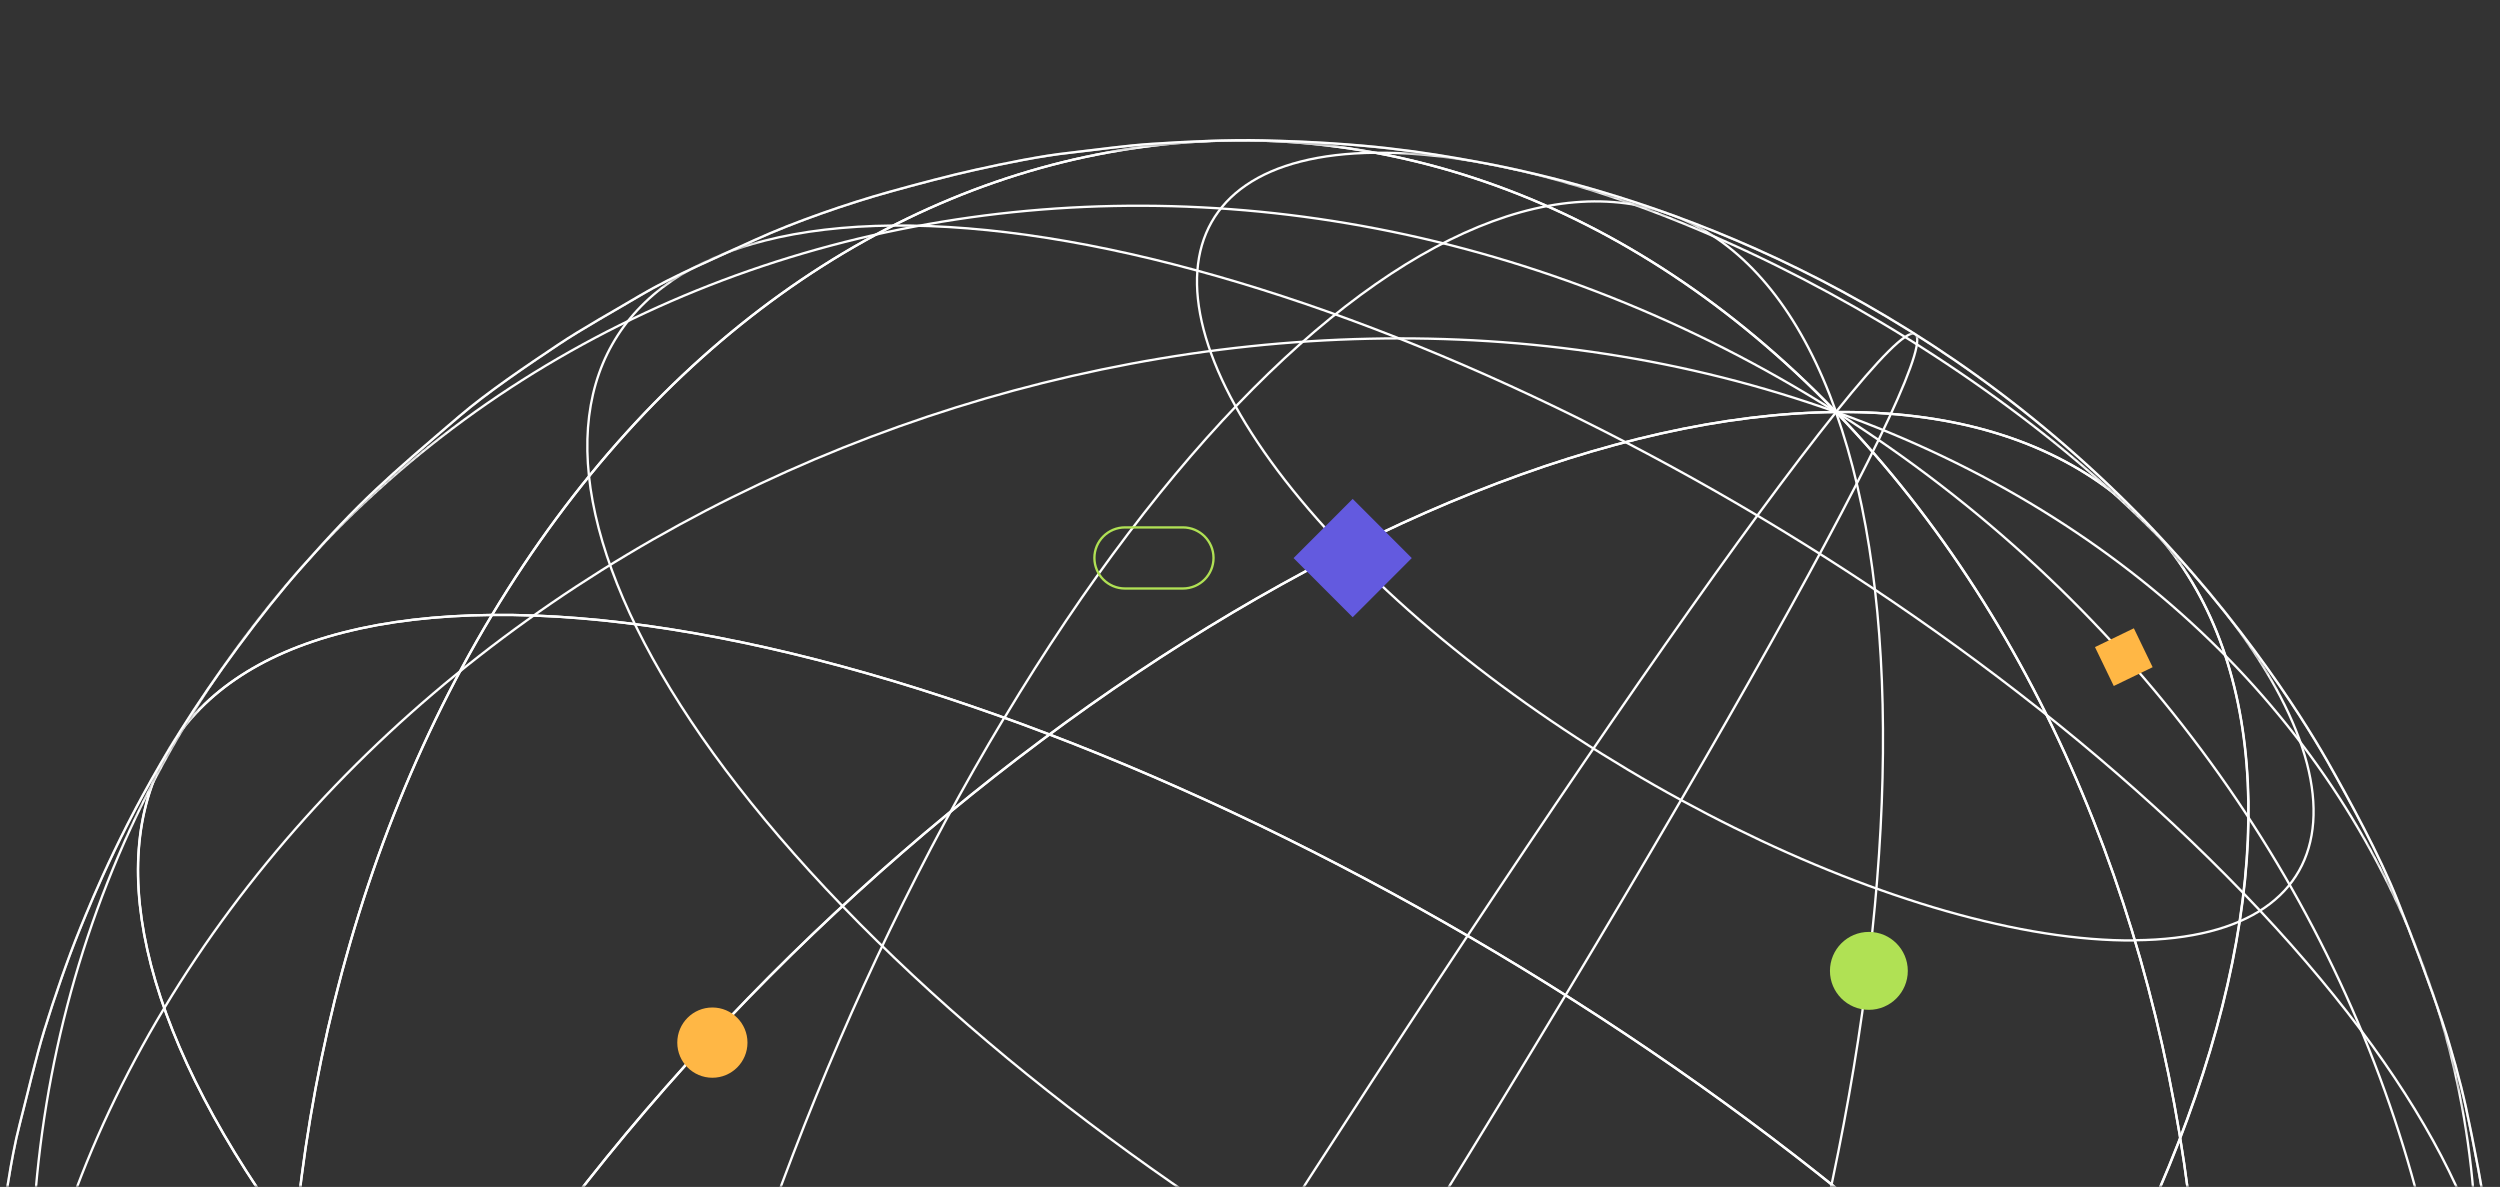 <?xml version="1.0" encoding="UTF-8"?> <svg xmlns="http://www.w3.org/2000/svg" width="535" height="254" viewBox="0 0 535 254" fill="none"><rect x="0" y="0" width="535" height="254" fill="#333333" stroke="none"/><mask id="mask0_26_2240" style="mask-type:alpha" maskUnits="userSpaceOnUse" x="0" y="0" width="535" height="254"><rect width="535" height="254" fill="#D9D9D9"></rect></mask><g mask="url(#mask0_26_2240)"><mask id="mask1_26_2240" style="mask-type:luminance" maskUnits="userSpaceOnUse" x="-3" y="30" width="538" height="538"><path d="M268.706 567.339C273.987 567.111 281.042 567.157 286.323 566.61C296.382 565.562 309.765 563.785 319.734 562.008C331.159 560.004 345.953 555.311 356.969 551.666C365.39 548.887 376.315 544.376 384.144 540.276C391.245 536.494 400.759 531.483 407.678 527.337C412.958 524.147 419.695 519.318 424.793 515.855C431.257 511.436 439.451 504.921 445.095 499.499C449.647 495.125 455.929 489.476 460.253 484.874C465.579 479.179 472.543 471.388 477.323 465.237C483.559 457.219 491.434 446.147 496.532 437.354C503.041 426.101 511.007 410.655 515.787 398.582C518.609 391.383 522.296 381.77 524.208 374.252C525.756 368.147 528.077 360.083 529.306 353.932C530.808 346.415 532.766 336.392 533.312 328.783C533.767 322.678 534.632 314.522 534.814 308.417C534.996 300.717 534.951 290.421 534.45 282.721C534.086 276.798 533.403 268.916 532.538 263.039C531.355 255.157 529.397 244.769 527.713 236.978C526.53 231.511 524.527 224.267 522.751 218.936C520.111 210.872 516.106 200.302 512.965 192.42C509.278 183.171 502.905 171.416 497.989 162.76C492.572 153.283 477.232 128.68 451.786 104.305C401.351 56.011 345.179 39.928 316.229 34.643C304.576 32.501 292.286 30.542 270.163 30.041C263.108 29.859 253.685 30.314 246.629 30.77C241.304 31.089 234.248 32.091 228.968 32.684C222.914 33.322 214.948 34.962 208.985 36.283C203.386 37.513 196.012 39.472 190.458 41.021C181.582 43.482 169.974 47.491 161.599 51.318C154.179 54.735 144.074 59.018 137.018 63.209C131.738 66.353 124.591 70.317 119.493 73.734C112.938 78.108 104.244 83.985 98.281 89.088C82.713 102.392 77.433 106.857 64.46 121.527C55.857 131.232 45.615 145.219 38.741 156.199C26.633 175.471 19.942 191.873 17.074 198.889C14.479 205.222 11.521 213.833 9.518 220.348C7.651 226.362 5.785 234.563 4.192 240.668C2.28 248.049 0.914 258.209 -0.087 265.818C-0.906 271.923 -1.27 280.078 -1.771 286.229C-2.408 293.929 -2.09 304.226 -1.726 311.925C-1.407 317.848 -0.815 325.776 0.004 331.699C1.097 339.535 2.553 350.06 4.556 357.759C6.787 366.37 9.654 377.897 12.659 386.281C16.073 395.985 21.535 408.56 25.814 417.9C28.454 423.64 38.059 441.5 49.529 457.173C62.047 474.213 73.655 486.286 81.166 493.394C87.22 499.134 92.454 503.736 96.597 507.062C101.012 510.57 109.206 517.131 118.264 523.054C126.23 528.248 133.103 532.348 139.931 535.993C153.314 543.101 163.329 547.064 163.738 547.247C169.155 549.388 176.393 552.076 181.9 553.99C185.041 555.083 189.366 556.313 192.552 557.27C199.107 559.229 207.255 561.143 216.677 562.965C243.398 568.159 267.796 567.567 268.797 567.567C223.688 567.977 178.122 549.023 139.977 509.431C178.122 548.978 223.688 567.977 268.797 567.567L268.706 567.339Z" fill="white"></path></mask><g mask="url(#mask1_26_2240)"><path d="M139.886 509.203C235.659 508.292 370.306 413.161 440.042 297.073C351.051 204.812 201.201 130.73 105.291 131.596C35.555 247.685 51.077 417.08 139.886 509.203Z" stroke="white" stroke-width="0.5" stroke-miterlimit="10"></path><path d="M139.886 509.204C177.713 461.912 265.293 329.011 335.029 212.968" stroke="white" stroke-width="0.5" stroke-miterlimit="10"></path><path d="M139.886 509.203C111.527 429.199 145.166 269.645 214.902 153.602" stroke="white" stroke-width="0.5" stroke-miterlimit="10"></path><path d="M139.886 509.203C51.032 417.079 35.51 247.685 105.291 131.596C9.381 132.507 3.782 208.001 92.728 300.307C22.992 416.396 44.113 510.114 139.886 509.203Z" stroke="white" stroke-width="0.5" stroke-miterlimit="10"></path><path d="M139.886 509.203C14.844 430.11 -30.13 271.285 39.606 155.196" stroke="white" stroke-width="0.5" stroke-miterlimit="10"></path><path d="M139.886 509.203C12.34 463.461 -34.636 331.836 35.145 215.747" stroke="white" stroke-width="0.5" stroke-miterlimit="10"></path><path d="M427.524 465.784C497.26 349.695 481.738 180.3 392.929 88.177C488.702 87.311 509.824 181.029 440.088 297.073C529.078 389.333 523.434 464.873 427.524 465.784Z" stroke="white" stroke-width="0.5" stroke-miterlimit="10"></path><path d="M469.266 336.756C552.066 335.982 556.891 270.784 480.099 191.144" stroke="white" stroke-width="0.5" stroke-miterlimit="10"></path><path d="M456.884 201.213C505.272 200.757 508.094 162.669 463.212 116.151" stroke="white" stroke-width="0.5" stroke-miterlimit="10"></path><path d="M493.164 442.138C562.9 326.049 517.926 167.27 392.884 88.131" stroke="white" stroke-width="0.5" stroke-miterlimit="10"></path><path d="M497.67 381.633C567.406 265.545 520.43 133.92 392.929 88.177" stroke="white" stroke-width="0.5" stroke-miterlimit="10"></path><path d="M440.042 297.073C509.778 180.984 488.657 87.266 392.884 88.177C304.075 -3.947 175.027 15.553 105.291 131.596C201.201 130.685 351.097 204.812 440.042 297.073Z" stroke="white" stroke-width="0.5" stroke-miterlimit="10"></path><path d="M480.1 191.144C403.308 111.458 273.896 47.536 191.096 48.266" stroke="white" stroke-width="0.5" stroke-miterlimit="10"></path><path d="M463.212 116.151C418.329 69.588 342.721 32.228 294.379 32.684" stroke="white" stroke-width="0.5" stroke-miterlimit="10"></path><path d="M335.028 212.968C404.764 96.879 430.756 40.885 392.884 88.177" stroke="white" stroke-width="0.5" stroke-miterlimit="10"></path><path d="M214.948 153.602C284.684 37.513 364.525 8.172 392.929 88.177" stroke="white" stroke-width="0.5" stroke-miterlimit="10"></path><path d="M105.291 131.596C175.027 15.553 304.075 -3.947 392.929 88.177C297.156 89.088 162.509 184.219 92.773 300.307C3.782 208.047 9.426 132.507 105.336 131.596H105.291Z" stroke="white" stroke-width="0.5" stroke-miterlimit="10"></path><path d="M191.095 48.266C108.295 49.04 103.47 114.238 180.262 193.878" stroke="white" stroke-width="0.5" stroke-miterlimit="10"></path><path d="M294.379 32.684C245.992 33.139 243.17 71.228 288.052 117.746" stroke="white" stroke-width="0.5" stroke-miterlimit="10"></path><path d="M39.651 155.242C109.387 39.154 267.887 9.083 392.929 88.177" stroke="white" stroke-width="0.5" stroke-miterlimit="10"></path><path d="M35.145 215.747C104.881 99.658 265.383 42.434 392.929 88.177" stroke="white" stroke-width="0.5" stroke-miterlimit="10"></path><path d="M92.728 300.307C162.464 184.219 297.111 89.042 392.884 88.177C481.738 180.3 497.26 349.695 427.479 465.784C331.569 466.695 181.673 392.568 92.728 300.307Z" stroke="white" stroke-width="0.5" stroke-miterlimit="10"></path><path d="M180.307 193.923C257.144 273.563 386.511 337.531 469.311 336.756" stroke="white" stroke-width="0.5" stroke-miterlimit="10"></path><path d="M288.052 117.791C332.935 164.309 408.497 201.714 456.885 201.258" stroke="white" stroke-width="0.5" stroke-miterlimit="10"></path><path d="M197.787 384.412C267.523 268.324 355.057 135.423 392.929 88.177" stroke="white" stroke-width="0.5" stroke-miterlimit="10"></path><path d="M317.868 443.778C387.604 327.689 421.288 168.181 392.884 88.177" stroke="white" stroke-width="0.5" stroke-miterlimit="10"></path><path d="M268.797 567.567C267.796 567.567 243.398 568.159 216.677 562.965C207.255 561.143 199.107 559.229 192.552 557.27C189.366 556.313 185.041 555.083 181.9 553.99C176.393 552.076 169.155 549.388 163.738 547.247C163.329 547.064 153.314 543.101 139.931 535.993C133.103 532.348 126.23 528.248 118.264 523.054C109.206 517.131 101.012 510.57 96.597 507.062C92.454 503.736 87.22 499.134 81.166 493.394C73.655 486.286 62.047 474.213 49.529 457.173C38.059 441.5 28.454 423.64 25.814 417.9C21.535 408.56 16.073 395.985 12.659 386.281C9.654 377.897 6.787 366.37 4.556 357.759C2.553 350.06 1.097 339.535 0.004 331.699C-0.815 325.776 -1.407 317.848 -1.726 311.925C-2.09 304.226 -2.408 293.929 -1.771 286.229C-1.27 280.078 -0.906 271.923 -0.087 265.818C0.914 258.209 2.28 248.049 4.192 240.668C5.785 234.563 7.651 226.362 9.518 220.348C11.521 213.833 14.479 205.222 17.074 198.889C19.942 191.873 26.633 175.471 38.741 156.199C45.615 145.219 55.857 131.232 64.46 121.527C77.433 106.857 82.713 102.392 98.281 89.088C104.244 83.985 112.938 78.108 119.493 73.734C124.591 70.317 131.738 66.353 137.018 63.209C144.074 59.018 154.179 54.735 161.599 51.318C169.974 47.491 181.582 43.482 190.458 41.021C196.012 39.472 203.386 37.513 208.985 36.283C214.948 34.962 222.914 33.322 228.968 32.684C234.248 32.091 241.304 31.089 246.629 30.77C253.685 30.314 263.108 29.859 270.163 30.041C292.286 30.542 304.576 32.501 316.229 34.643C345.179 39.928 401.351 56.011 451.786 104.305C477.232 128.68 492.572 153.283 497.989 162.76C502.905 171.416 509.278 183.171 512.965 192.42C516.106 200.302 520.111 210.872 522.751 218.936C524.527 224.267 526.53 231.511 527.713 236.978C529.397 244.769 531.355 255.157 532.538 263.039C533.403 268.916 534.086 276.798 534.45 282.721C534.951 290.421 534.996 300.717 534.814 308.417C534.632 314.522 533.767 322.678 533.312 328.783C532.766 336.391 530.808 346.415 529.306 353.932C528.077 360.083 525.756 368.147 524.208 374.252C522.296 381.77 518.609 391.383 515.787 398.582C511.007 410.655 503.041 426.101 496.532 437.354C491.434 446.147 483.559 457.219 477.323 465.237C472.543 471.388 465.579 479.179 460.253 484.874C455.929 489.476 449.647 495.125 445.095 499.499C439.451 504.921 431.257 511.436 424.793 515.855C419.695 519.318 412.958 524.147 407.678 527.337C400.759 531.483 391.245 536.494 384.144 540.276C376.315 544.376 365.39 548.887 356.969 551.666C345.953 555.311 331.159 560.004 319.734 562.008C309.765 563.785 296.382 565.562 286.323 566.61C281.042 567.157 273.987 567.111 268.706 567.339L268.797 567.567ZM268.797 567.567C223.688 567.977 178.122 549.023 139.977 509.431C178.122 548.978 223.688 567.977 268.797 567.567Z" stroke="white" stroke-width="0.5" stroke-miterlimit="10"></path></g><path d="M268.797 567.567C267.796 567.567 243.398 568.159 216.677 562.965C207.255 561.143 199.107 559.229 192.552 557.27C189.366 556.313 185.041 555.083 181.9 553.99C176.393 552.076 169.155 549.388 163.738 547.247C163.329 547.064 153.314 543.101 139.931 535.993C133.103 532.348 126.23 528.248 118.264 523.054C109.206 517.131 101.012 510.57 96.597 507.062C92.454 503.736 87.22 499.134 81.166 493.394C73.655 486.286 62.047 474.213 49.529 457.173C38.059 441.5 28.454 423.64 25.814 417.9C21.535 408.56 16.073 395.985 12.659 386.281C9.654 377.897 6.787 366.37 4.556 357.759C2.553 350.06 1.097 339.535 0.004 331.699C-0.815 325.776 -1.407 317.848 -1.726 311.925C-2.09 304.226 -2.408 293.929 -1.771 286.229C-1.27 280.078 -0.906 271.923 -0.087 265.818C0.914 258.209 2.28 248.049 4.192 240.668C5.785 234.563 7.651 226.362 9.518 220.348C11.521 213.833 14.479 205.222 17.074 198.889C19.942 191.873 26.633 175.471 38.741 156.199C45.615 145.219 55.857 131.232 64.46 121.527C77.433 106.857 82.713 102.392 98.281 89.088C104.244 83.985 112.938 78.108 119.493 73.734C124.591 70.317 131.738 66.353 137.018 63.209C144.074 59.018 154.179 54.735 161.599 51.318C169.974 47.491 181.582 43.482 190.458 41.021C196.012 39.472 203.386 37.513 208.985 36.283C214.948 34.962 222.914 33.322 228.968 32.684C234.248 32.091 241.304 31.089 246.629 30.77C253.685 30.314 263.108 29.859 270.163 30.041C292.286 30.542 304.576 32.501 316.229 34.643C345.179 39.928 401.351 56.011 451.786 104.305C477.232 128.68 492.572 153.283 497.989 162.76C502.905 171.416 509.278 183.171 512.965 192.42C516.106 200.302 520.111 210.872 522.751 218.936C524.527 224.267 526.53 231.511 527.713 236.978C529.397 244.769 531.355 255.157 532.538 263.039C533.403 268.916 534.086 276.798 534.45 282.721C534.951 290.421 534.996 300.717 534.814 308.417C534.632 314.522 533.767 322.678 533.312 328.783C532.766 336.391 530.808 346.415 529.306 353.932C528.077 360.083 525.756 368.147 524.208 374.252C522.296 381.77 518.609 391.383 515.787 398.582C511.007 410.655 503.041 426.101 496.532 437.354C491.434 446.147 483.559 457.219 477.323 465.237C472.543 471.388 465.579 479.179 460.253 484.874C455.929 489.476 449.647 495.125 445.095 499.499C439.451 504.921 431.257 511.436 424.793 515.855C419.695 519.318 412.958 524.147 407.678 527.337C400.759 531.483 391.245 536.494 384.144 540.276C376.315 544.376 365.39 548.887 356.969 551.666C345.953 555.311 331.159 560.004 319.734 562.008C309.765 563.785 296.382 565.562 286.323 566.61C281.042 567.157 273.987 567.111 268.706 567.339L268.797 567.567ZM268.797 567.567C223.688 567.977 178.122 549.023 139.977 509.431C178.122 548.978 223.688 567.977 268.797 567.567Z" stroke="white" stroke-width="0.5" stroke-miterlimit="10"></path><path d="M302.122 119.429L289.473 106.768L276.823 119.429L289.473 132.09L302.122 119.429Z" fill="#635ADF"></path><path d="M460.666 142.779L456.645 134.452L448.325 138.477L452.347 146.804L460.666 142.779Z" fill="#FFB745"></path><path d="M152.449 230.638C156.597 230.638 159.96 227.272 159.96 223.121C159.96 218.969 156.597 215.603 152.449 215.603C148.301 215.603 144.938 218.969 144.938 223.121C144.938 227.272 148.301 230.638 152.449 230.638Z" fill="#FFB745"></path><path d="M399.939 216.104C404.54 216.104 408.269 212.371 408.269 207.767C408.269 203.162 404.54 199.429 399.939 199.429C395.338 199.429 391.609 203.162 391.609 207.767C391.609 212.371 395.338 216.104 399.939 216.104Z" fill="#B0E154"></path><path d="M253.138 112.864H240.757C237.137 112.864 234.202 115.791 234.202 119.401C234.202 123.012 237.137 125.939 240.757 125.939H253.138C256.758 125.939 259.693 123.012 259.693 119.401C259.693 115.791 256.758 112.864 253.138 112.864Z" stroke="#B0E154" stroke-width="0.5" stroke-miterlimit="10"></path></g></svg> 